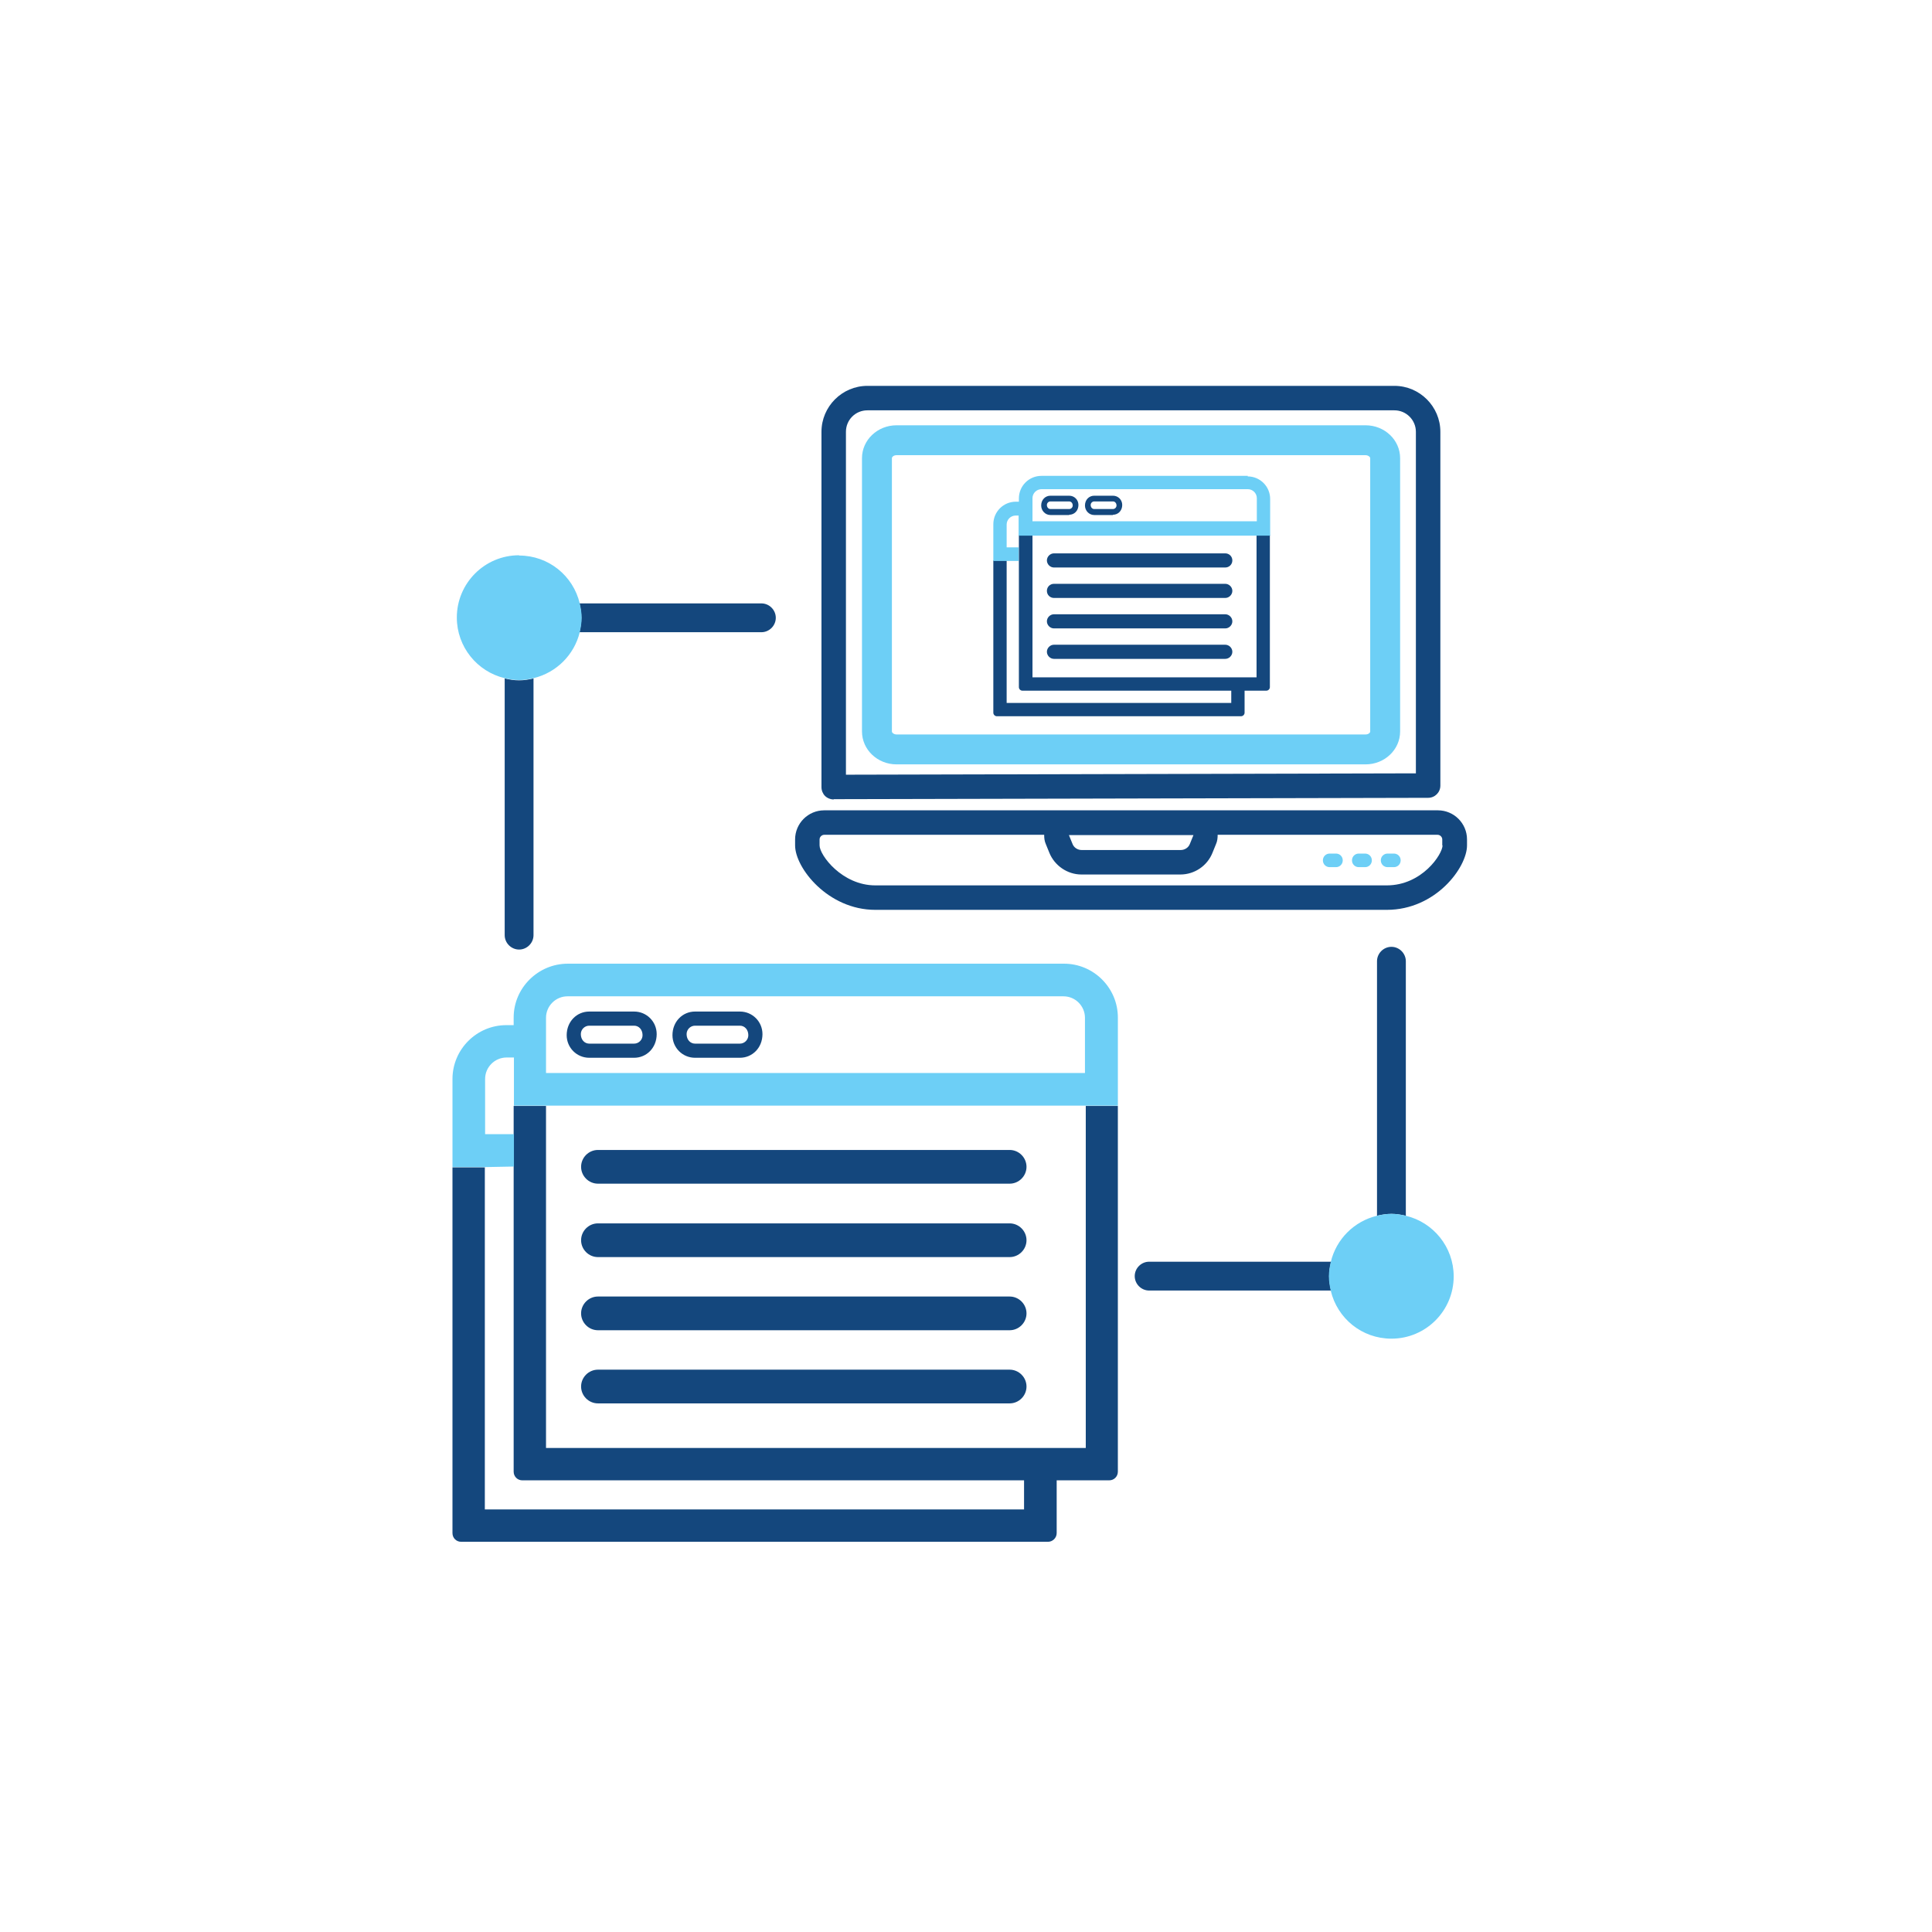 <?xml version="1.0" encoding="UTF-8"?>
<svg id="ICONS" xmlns="http://www.w3.org/2000/svg" viewBox="0 0 71.05 71.05">
  <defs>
    <style>
      .cls-1 {
        fill: #14477d;
      }

      .cls-2 {
        fill: #6dcff6;
      }
    </style>
  </defs>
  <path class="cls-1" d="m18.56,24.95v9.44c0,.29.24.53.53.53s.53-.24.53-.53v-9.44c-.17.04-.35.07-.53.07s-.36-.03-.53-.07"/>
  <path class="cls-1" d="m21.31,23.25h6.69c.29,0,.53-.24.53-.53s-.24-.53-.53-.53h-6.69c.04.17.07.35.07.53s-.03.36-.07.53"/>
  <path class="cls-2" d="m19.09,20.42c-1.27,0-2.29,1.03-2.29,2.29,0,1.08.75,1.99,1.76,2.23.17.04.35.07.53.07s.36-.03.53-.07c.84-.2,1.5-.86,1.7-1.69.04-.17.07-.35.07-.53s-.03-.36-.07-.53c-.24-1.01-1.14-1.76-2.23-1.76"/>
  <path class="cls-1" d="m48.95,46.4h-6.69c-.29,0-.53.24-.53.53s.24.53.53.53h6.69c-.04-.17-.07-.35-.07-.53s.03-.36.07-.53"/>
  <path class="cls-1" d="m50.64,35.35v9.36c.17-.04.35-.07.53-.07s.36.03.53.07v-9.36c0-.29-.24-.53-.53-.53s-.53.24-.53.53"/>
  <path class="cls-2" d="m50.64,44.71c-.84.2-1.5.86-1.7,1.7-.04.17-.07.35-.07.53s.03.36.07.53c.24,1.01,1.14,1.76,2.23,1.76,1.27,0,2.29-1.03,2.29-2.29,0-1.08-.75-1.99-1.76-2.23-.17-.04-.35-.07-.53-.07s-.36.03-.53.07"/>
  <path class="cls-1" d="m23.32,38.9h-1.65c-.46,0-.83-.37-.83-.83,0-.5.37-.87.83-.87h1.65c.46,0,.83.37.83.83,0,.5-.37.87-.83.87m-1.65-1.18c-.17,0-.31.14-.31.31,0,.21.14.35.31.35h1.65c.17,0,.31-.14.31-.31,0-.21-.14-.35-.31-.35h-1.65Z"/>
  <path class="cls-1" d="m27.21,38.9h-1.65c-.46,0-.83-.37-.83-.83,0-.5.37-.87.83-.87h1.65c.46,0,.83.37.83.83,0,.5-.37.87-.83.87m-1.65-1.18c-.17,0-.31.14-.31.31,0,.21.14.35.31.35h1.65c.17,0,.31-.14.31-.31,0-.21-.14-.35-.31-.35h-1.65Z"/>
  <path class="cls-1" d="m37.13,50.37h-15.14c-.34,0-.62.28-.62.62s.28.62.62.62h15.14c.34,0,.62-.28.62-.62s-.28-.62-.62-.62Z"/>
  <path class="cls-1" d="m37.13,47.68h-15.14c-.34,0-.62.28-.62.62s.28.62.62.62h15.14c.34,0,.62-.28.62-.62s-.28-.62-.62-.62"/>
  <path class="cls-1" d="m37.13,44.99h-15.14c-.34,0-.62.28-.62.62s.28.62.62.62h15.14c.34,0,.62-.28.62-.62s-.28-.62-.62-.62"/>
  <path class="cls-1" d="m37.13,42.29h-15.14c-.34,0-.62.28-.62.62s.28.62.62.62h15.14c.34,0,.62-.28.62-.62s-.28-.62-.62-.62"/>
  <g>
    <path class="cls-1" d="m39.91,53.25h-19.83v-12.58h-1.19v13.45c0,.18.14.32.32.32h18.45v1.07h-19.83v-12.58s-.13,0-.13,0h-1.06v13.45c0,.18.14.32.32.32h21.58c.17,0,.32-.14.32-.32v-1.94h1.93c.18,0,.32-.14.32-.32v-13.45h-1.18v12.58Z"/>
    <path class="cls-2" d="m39.12,35.44h-18.24c-1.09,0-1.99.89-1.99,1.98v.28h-.27c-1.09,0-1.98.89-1.98,1.98v3.24h1.19s1.07-.02,1.07-.02v-1.19h-1.06v-2.03c0-.44.36-.79.79-.79h.27v1.77h22.21v-3.24c0-1.09-.89-1.98-1.98-1.98Zm.79,4.02h-19.83v-2.03c0-.44.36-.79.79-.79h18.24c.44,0,.79.36.79.79v2.03Z"/>
  </g>
  <path class="cls-2" d="m49.13,31.39h-.23c-.14,0-.25.11-.25.25s.11.25.25.25h.23c.14,0,.25-.11.25-.25s-.11-.25-.25-.25"/>
  <path class="cls-2" d="m50.2,31.39h-.23c-.14,0-.25.11-.25.25s.11.25.25.25h.23c.14,0,.25-.11.25-.25s-.11-.25-.25-.25"/>
  <path class="cls-2" d="m51.26,31.39h-.23c-.14,0-.25.11-.25.25s.11.25.25.25h.23c.14,0,.25-.11.25-.25s-.11-.25-.25-.25"/>
  <path class="cls-1" d="m30.66,29.39h0l21.86-.05c.25,0,.45-.2.45-.45v-13.01c0-.93-.76-1.69-1.69-1.69h-19.38c-.93,0-1.69.76-1.69,1.69v13.07c0,.12.05.24.13.32.08.08.2.13.32.13m.45-13.52c0-.44.35-.79.79-.79h19.38c.44,0,.79.36.79.79v12.56l-20.96.05v-12.62Z"/>
  <path class="cls-1" d="m52.87,29.8h-22.56c-.59,0-1.07.48-1.07,1.07v.22c0,.83,1.21,2.37,2.95,2.37h18.81c1.8,0,2.95-1.56,2.95-2.37v-.22c0-.59-.48-1.07-1.07-1.07m-8.99.91l-.13.32c-.05.14-.19.23-.34.23h-3.64c-.15,0-.29-.09-.34-.23l-.13-.32h4.59Zm9.16.38c0,.32-.75,1.47-2.05,1.47h-18.81c-1.22,0-2.05-1.11-2.05-1.47v-.22c0-.09.08-.17.17-.17h8.09c0,.12.01.23.06.34l.13.32c.19.47.66.8,1.18.8h3.64c.52,0,.99-.32,1.18-.8l.13-.32c.05-.11.06-.23.06-.34h8.09c.09,0,.17.08.17.17v.22Z"/>
  <path class="cls-2" d="m50.22,15.64h-17.25c-.7,0-1.27.54-1.27,1.21v10.05c0,.67.57,1.21,1.27,1.21h17.25c.7,0,1.27-.54,1.27-1.21v-10.05c0-.67-.57-1.21-1.27-1.21m.17,11.26c0,.05-.07.11-.17.11h-17.25c-.09,0-.17-.06-.17-.11v-10.05c0-.05.07-.11.17-.11h17.25c.09,0,.17.06.17.11v10.05Z"/>
  <path class="cls-1" d="m39.32,18.94h-.69c-.19,0-.34-.16-.34-.35,0-.21.15-.36.34-.36h.69c.19,0,.34.15.34.34,0,.21-.15.36-.34.36m-.69-.49c-.07,0-.13.06-.13.13,0,.09.06.15.13.15h.69c.07,0,.13-.06.13-.13,0-.09-.06-.15-.13-.15h-.69Z"/>
  <path class="cls-1" d="m40.93,18.94h-.69c-.19,0-.34-.16-.34-.35,0-.21.15-.36.34-.36h.69c.19,0,.34.15.34.34,0,.21-.15.36-.34.36m-.69-.49c-.07,0-.13.06-.13.13,0,.09.06.15.13.15h.69c.07,0,.13-.06.13-.13,0-.09-.06-.15-.13-.15h-.69Z"/>
  <path class="cls-1" d="m45.06,23.71h-6.3c-.14,0-.26.12-.26.26s.12.26.26.26h6.3c.14,0,.26-.12.26-.26s-.12-.26-.26-.26"/>
  <path class="cls-1" d="m45.06,22.59h-6.3c-.14,0-.26.12-.26.26s.12.26.26.26h6.3c.14,0,.26-.12.26-.26s-.12-.26-.26-.26"/>
  <g>
    <path class="cls-1" d="m46.22,24.91h-8.25v-5.24h-.5v-.15h0v.59h0v.5h0v4.66c0,.07.06.13.13.13h7.68v.45h-8.26v-5.24s-.05,0-.05,0h-.44v5.6c0,.07.06.13.13.13h8.98c.07,0,.13-.06.13-.13v-.81h.8c.07,0,.13-.06.13-.13v-5.6h-.49v5.24Z"/>
    <path class="cls-1" d="m38.76,21.99h6.3c.14,0,.26-.12.26-.26s-.12-.26-.26-.26h-6.3c-.14,0-.26.11-.26.26s.12.26.26.26Z"/>
    <path class="cls-1" d="m38.76,20.87h6.3c.14,0,.26-.11.26-.26s-.12-.26-.26-.26h-6.3c-.14,0-.26.12-.26.26s.12.26.26.26Z"/>
    <rect class="cls-2" x="37.47" y="20.12" width="0" height=".5"/>
    <path class="cls-2" d="m45.89,17.5h-7.59c-.46,0-.83.37-.83.83v.12h-.11c-.46,0-.83.37-.83.83v1.35h.49s.44,0,.44,0v-.5h-.44v-.84c0-.18.15-.33.33-.33h.11v.74h9.25v-1.35c0-.46-.37-.83-.83-.83Zm.33,1.67h-8.25v-.85c0-.18.15-.33.33-.33h7.59c.18,0,.33.15.33.33v.85Z"/>
  </g>
</svg>